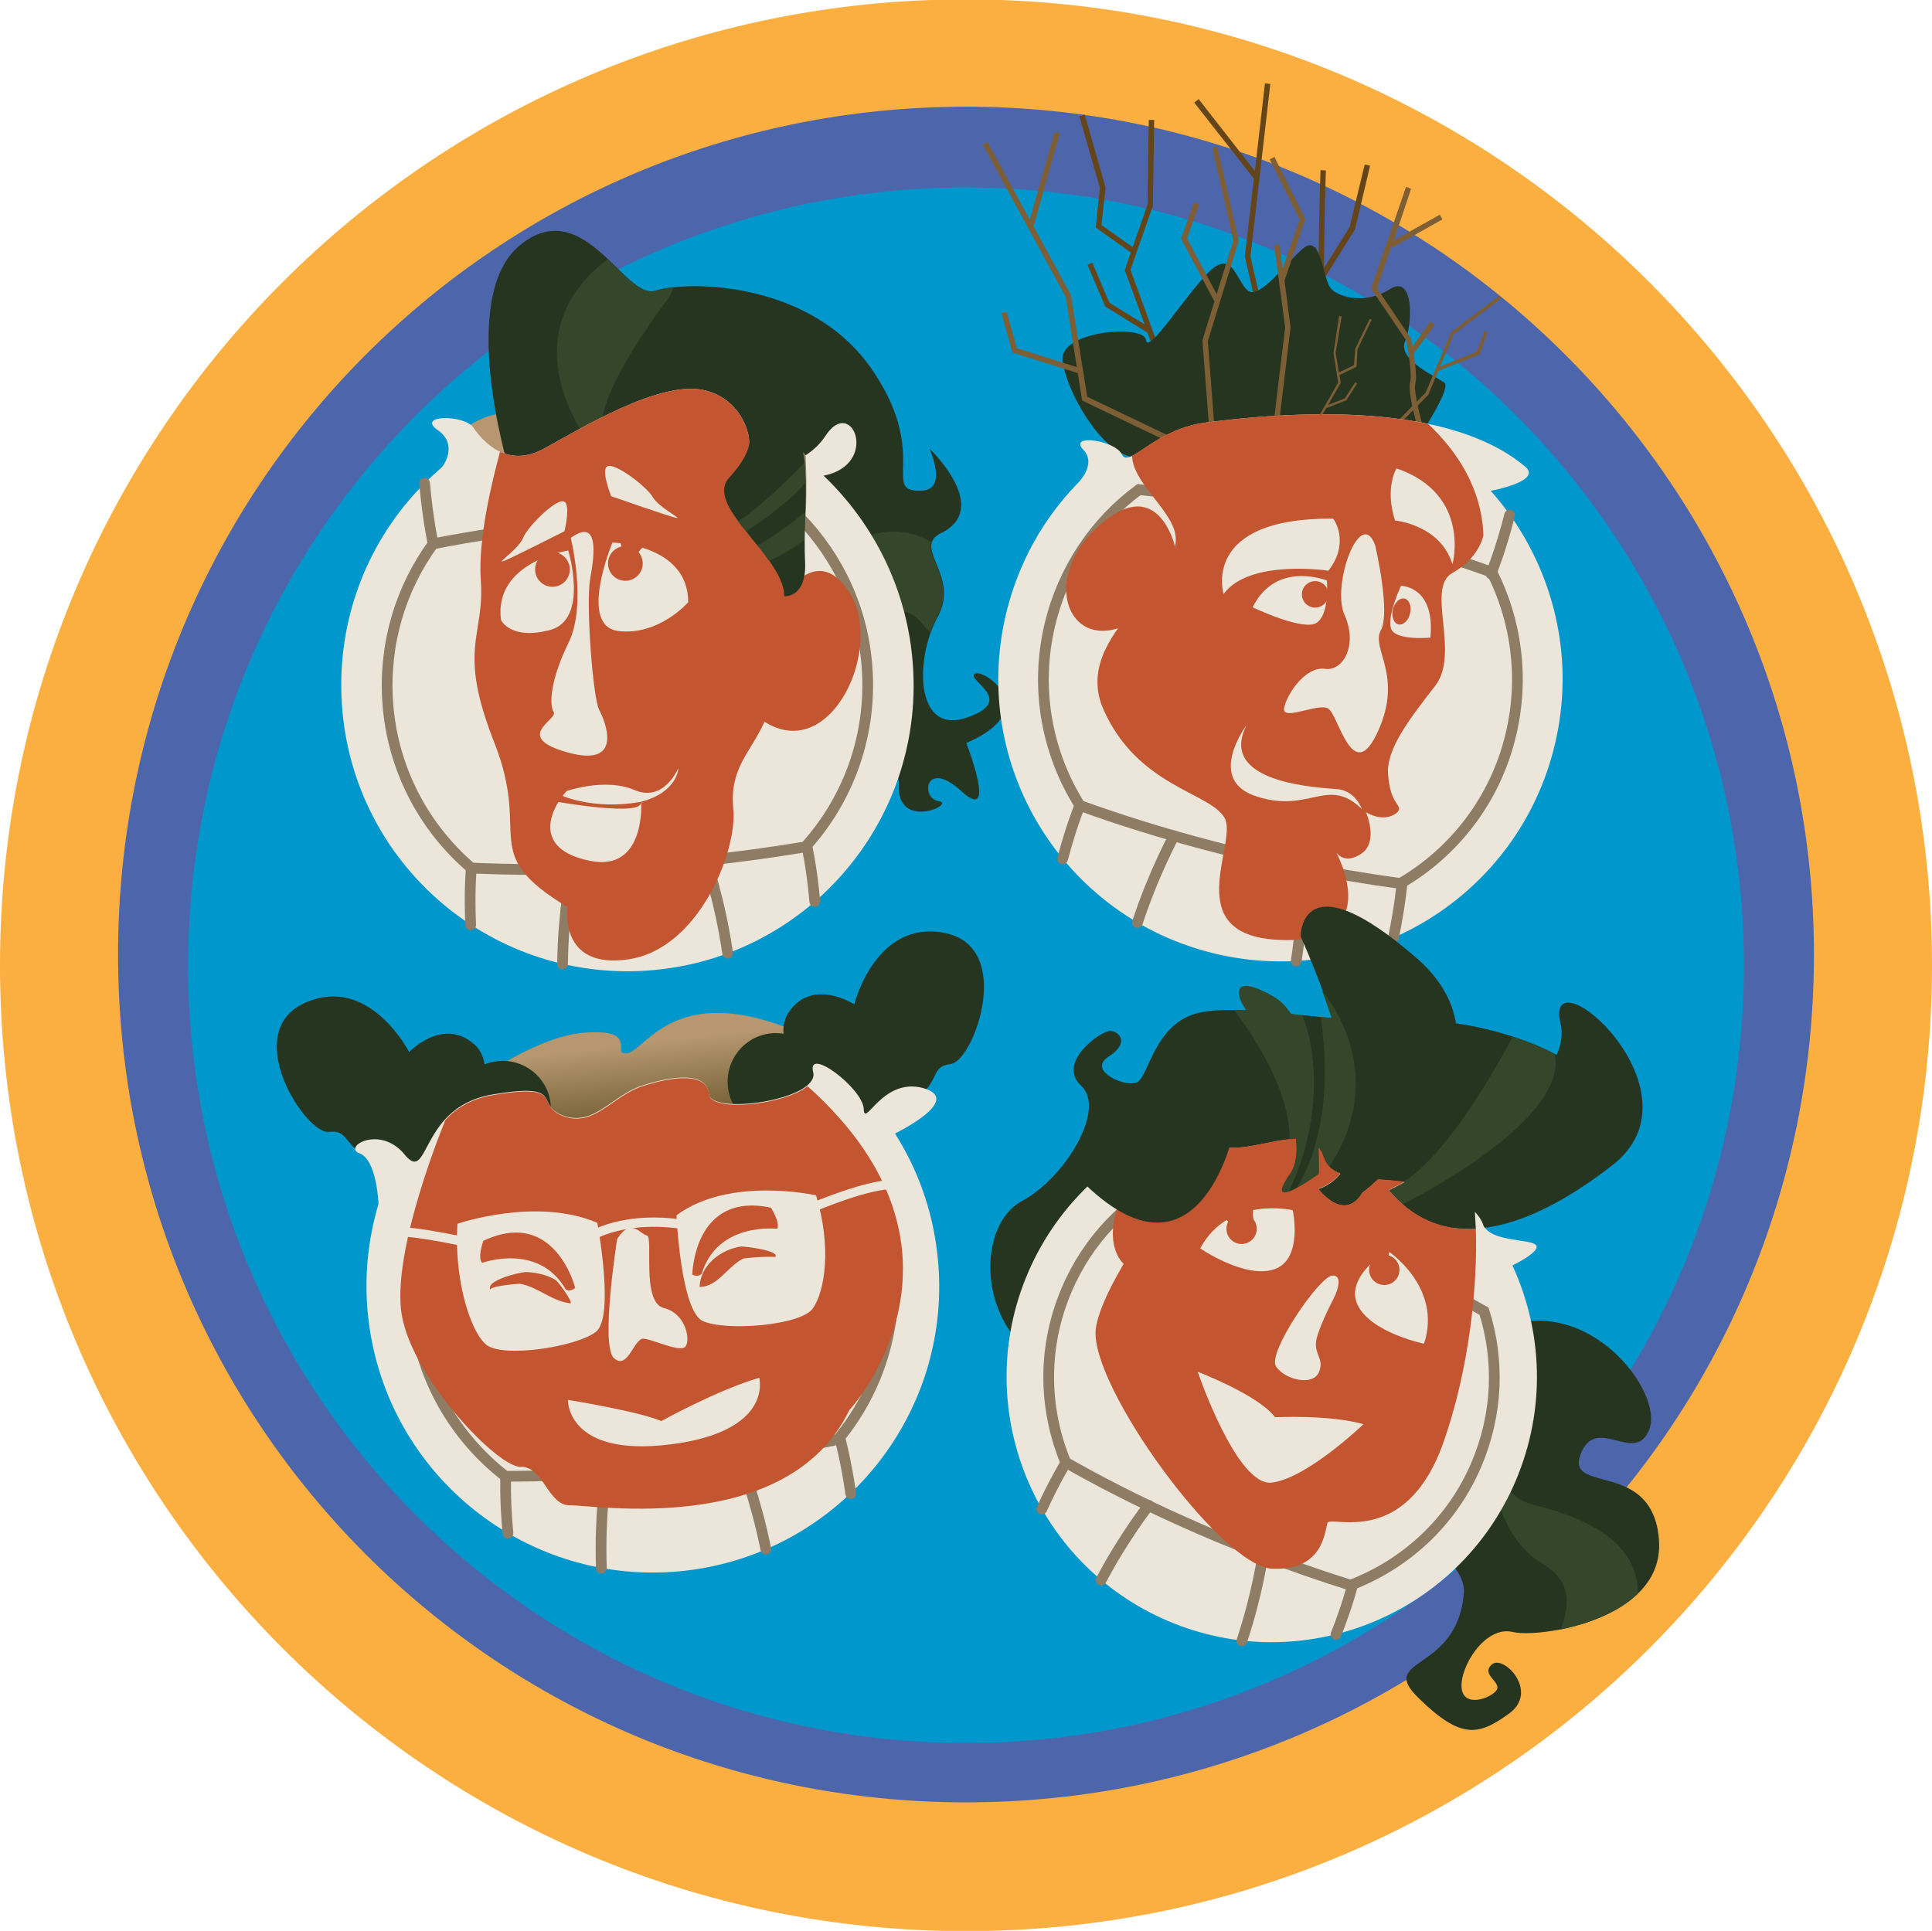 <?xml version="1.0" encoding="utf-8"?>
<!-- Generator: Adobe Illustrator 18.1.1, SVG Export Plug-In . SVG Version: 6.00 Build 0)  -->
<svg version="1.1" id="Layer_1" xmlns="http://www.w3.org/2000/svg" xmlns:xlink="http://www.w3.org/1999/xlink" x="0px" y="0px"
	 viewBox="0 90.2 612 611.7" enable-background="new 0 90.2 612 611.7" xml:space="preserve">
<g>
	<g id="_x2E_svg_17724_">
		<path id="_x2E_svg_2_" fill="#4D66AB" d="M584.3,399c0-155.9-126.3-282.2-282.2-282.2C146.3,116.8,19.9,243.2,19.9,399
			c0,155.8,126.3,282.2,282.2,282.2C458,681.2,584.3,554.9,584.3,399z"/>
	</g>
	<g id="_x2E_svg_17719_">
		<path id="_x2E_svg_1_" fill="#0097CC" d="M552.4,396c0-136.1-110.3-246.4-246.4-246.4C169.9,149.6,59.6,259.9,59.6,396
			c0,136.1,110.3,246.4,246.4,246.4C442.1,642.4,552.4,532.1,552.4,396z"/>
	</g>
	<path id="_x2E_svg_17723_" fill="#FAAF40" d="M306,90C136.8,90,0,226.8,0,396c0,169.2,136.9,306,306,306s306-136.8,306-306
		C612,226.9,475.2,90,306,90z M306,661.2c-148.8,0-268.6-119.9-268.6-268.6S157.2,124,306,124s268.6,120.7,268.6,268.6
		C574.6,541.4,454.8,661.2,306,661.2z"/>
	<path id="_x2E_svg_17758_" fill="#B69770" d="M147.1,226.2c0,0,11.4-10.7,30.4-2s-18,17.9-20.1,16.1S147.1,226.2,147.1,226.2z"/>
	<path id="_x2E_svg_17757_" fill="#263520" d="M306.1,325.6c0,0,10.1,25.9-1.5,15.3c-11.6-10.6-13.1,2.2-7.3,3.1s-13.3,9.6-12.6-5.3
		c0.7-14.9-33,30.4-24.7,3.5c8.3-27-25.5-114.3-99.1-104.5c0,0-16.2-53.8,4-70c11.3-9,20.2-2.4,27.7,4.6c5.9,5.6,10.8,11.4,15.1,10
		c1.4-0.5,3.3-0.8,5.6-1.1c14.6-1.6,45.9,1.7,62.6,25.6c19.3,27.7,2.4,39.7,16.4,38.8c7.9-0.5,2.2-13,2.2-13.2
		c0.2,0.2,19.7,18.8,3.6,26.7c-1.7,0.8-2.5,1.8-2.9,2.8c-1.7,5,7.8,12.9,1.8,23.8c-0.8,1.5-1.6,3.2-2.2,4.9
		c-4.8,13.5-3.1,31.8,11.3,27c16.2-5.5,0.1-11.8,2.6-13.9C311,301.6,331.1,314.8,306.1,325.6z"/>
	<path id="_x2E_svg_17756_" fill="#34472B" d="M296.8,285.7c-0.8,1.5-1.6,3.2-2.2,4.9c-3.7-4.1-7.8-11-15.6-2.8
		c-12,12.7-8.3-25.7-8.3-25.7s11.3-7.7,24.3-0.2C293.4,266.9,302.8,274.9,296.8,285.7z"/>
	<path id="_x2E_svg_17755_" fill="#34472B" d="M211.6,184.8c-10.2,13.8-25.1,36.3-19.8,44.3c7.9,11.9-1.2,5.8-5.8,0.4
		c0,0-25.4-33.1,6.5-57.2c5.9,5.6,10.8,11.4,15.1,10c1.4-0.5,3.3-0.8,5.6-1.1C213,182.4,212.5,183.6,211.6,184.8z"/>
	<path id="_x2E_svg_17754_" fill="#ECE6DA" d="M289.2,301.2c3.4,50-34.4,93.2-84.4,96.5s-93.2-34.4-96.5-84.4
		c-1.8-27.1,8.4-52.2,26.2-70c1.8-1.8,3.7-3.5,5.6-5.2c0,0,5.4-6.9-1.5-11.7c-6.8-4.8,8.4-4.9,11.3-0.8c1.5,2.2,4.4,5.8,8.5,7.7
		c3.6,1.7,8.2,2.1,13.8-0.9c11.9-6.5,36.2-21.4,50.3-18.7c14,2.7,17.6,18.9,13,22.3c-3,2.2,5,3.9,13.4,1.3c4.6-1.4,9.4-4.2,12.5-8.9
		c8.5-13.2,17.4,9-0.5,12.5C276.9,256.2,287.6,277.3,289.2,301.2z"/>
	<path id="_x2E_svg_17753_" fill="none" stroke="#8E7C64" stroke-width="3.4" stroke-linecap="round" stroke-miterlimit="10" d="
		M274.7,302.2c1.4,21.5-6.2,41.5-19.6,56.3c-44.4,7.4-81.6,7.8-105.8,6.7c-15-12.8-25.1-31.5-26.5-52.8
		c-1.2-18.5,4.2-35.9,14.4-49.9c24.3-4.8,65.4-10.5,116.2-8.3C265.5,266.7,273.5,283.4,274.7,302.2z"/>
	<path id="_x2E_svg_17752_" fill="none" stroke="#8E7C64" stroke-width="3.4" stroke-linecap="round" stroke-miterlimit="10" d="
		M195.2,255"/>
	<path id="_x2E_svg_17751_" fill="none" stroke="#8E7C64" stroke-width="3.4" stroke-linecap="round" stroke-miterlimit="10" d="
		M137.2,262.5c0,0-1.7-7.8-2.7-19.2"/>
	<path id="_x2E_svg_17750_" fill="none" stroke="#8E7C64" stroke-width="3.4" stroke-linecap="round" stroke-miterlimit="10" d="
		M253.5,235c0.6,11.6-0.1,19.8-0.1,19.8"/>
	<path id="_x2E_svg_17749_" fill="none" stroke="#8E7C64" stroke-width="3.4" stroke-linecap="round" stroke-miterlimit="10" d="
		M223.6,362.6c0,0,4.5,13,6.9,29.6"/>
	<path id="_x2E_svg_17748_" fill="none" stroke="#8E7C64" stroke-width="3.4" stroke-linecap="round" stroke-miterlimit="10" d="
		M255.6,358.3c0,0,1.6,7,2.5,17.5"/>
	<path id="_x2E_svg_17747_" fill="none" stroke="#8E7C64" stroke-width="3.4" stroke-linecap="round" stroke-miterlimit="10" d="
		M178.2,395.6c0.2-16.7,2.9-30.1,2.9-30.1"/>
	<path id="_x2E_svg_17746_" fill="none" stroke="#8E7C64" stroke-width="3.4" stroke-linecap="round" stroke-miterlimit="10" d="
		M149.1,383.2c-0.5-10.7,0.2-18,0.2-18"/>
	<path id="_x2E_svg_17745_" fill="#C35631" d="M254.2,266.9c0.9,15.7-7.6,42-12,51.9c-4.5,10-11.2,14.7-9.9,27.7
		c1.3,13-10.7,44.2-33.1,47.6c-22.4,3.4-19.4-16.5-19.4-16.5c-28.7-17.4-11.3-22-23.2-52.1c-11.9-30.1-3-33.4-4.3-51.6
		c-0.9-12.9,3.5-31,6.1-40.6c3.6,1.7,8.2,2.1,13.8-0.9c11.9-6.5,36.2-21.4,50.3-18.7c14,2.7,17.6,18.9,13,22.3
		c-3,2.2,5,3.9,13.4,1.3C252.3,248.1,253.8,259.7,254.2,266.9z"/>
	<path id="_x2E_svg_17744_" fill="#C35631" d="M244.8,284.6c0,0,12-24.7,23.9-7.3c11.9,17.4-5.3,55.2-26.6,41.5
		C220.8,305.1,244.8,284.6,244.8,284.6z"/>
	<path id="_x2E_svg_17743_" fill="#ECE6DA" d="M194,262.1c0,0,24,0.4,24,18.9c0,0-9.3,10.7-22.2,9.1C183,288.4,194,262.1,194,262.1z
		"/>
	<path id="_x2E_svg_17742_" fill="#ECE6DA" d="M180,264.6c0,0-23.7,3.6-21.3,22c0,0,2.9,6.5,15.5,3.2
		C186.7,286.5,180,264.6,180,264.6z"/>
	<path id="_x2E_svg_17741_" fill="#ECE6DA" d="M180.8,260.6c0,0,5.2,20.9-0.6,33c-5.9,12-6.3,19.9-4.8,22.2s-13.3,7.9,4.5,12.8
		c17.8,4.9,11.9-9.8,9.9-13.5c-2-3.7-4.3-34.1-2.8-41.8C188.4,265.7,189.7,254.2,180.8,260.6z"/>
	<path id="_x2E_svg_17740_" fill="#ECE6DA" d="M179.5,340.8c0,0,12.2-4.3,21.5-0.3c9.4,4,13.9-7,13.9-7s-0.1,7.6-11.8,10.7
		c0,0,1.6,22.4-16.3,18.7C169.1,359.3,173.7,347.3,179.5,340.8z"/>
	<circle id="_x2E_svg_17739_" fill="#C35631" cx="175" cy="270.6" r="5.5"/>
	<circle id="_x2E_svg_17738_" fill="#C35631" cx="198.1" cy="268.7" r="5.5"/>
	<path id="_x2E_svg_17737_" fill="#C35631" d="M208.4,259.4c0,0-9.4,6.4-8.7,12.4l-5.1-1c0,0,4.8-4.4,1-10.6
		C191.7,254.1,208.4,259.4,208.4,259.4z"/>
	<path id="_x2E_svg_17736_" fill="#C35631" d="M203,344.2c0,0-13.8,3.1-26.4-2.5l-0.8,2.4C175.8,344.1,204.3,349.2,203,344.2z"/>
	<path id="_x2E_svg_17735_" fill="#263520" d="M255.2,242.9c0.1,3.1,0,6.4-0.1,9.7c-0.1,3-0.2,5.9-0.2,8.7l0,0c0,2.3,0,4.4,0.1,6.3
		c0.8,12.2-6.6,11.5-6.6,11.5c0.1-3.4-1.9-7.2-4.6-11.1c-1.2-1.6-2.4-3.3-3.8-4.9c-1.2-1.5-2.4-2.9-3.5-4.4
		c-0.9-1.1-1.8-2.2-2.6-3.3c-3.9-5.3-6.3-10.2-2.9-13.9c7.7-8.4,6.3-12.4,6.3-12.4c0.9-1.2,8.4-6.5,14.4-1.1
		c1.8,1.7,2.8,4.9,3.2,8.8C255,238.6,255.1,240.7,255.2,242.9z"/>
	<path id="_x2E_svg_17734_" fill="#ECE6DA" d="M178.8,258.5c0,0-18.3,9.3-19.7,9.6c-1.4,0.3,5.3-4.2,6.6-7.5
		c1.3-3.3,9.3-11.4,12.4-11.6S178.8,258.5,178.8,258.5z"/>
	<path id="_x2E_svg_17733_" fill="#ECE6DA" d="M193.6,247.4c0,0,19.4,6.8,20.8,6.9s-5.8-3.4-7.6-6.6c-1.8-3.1-10.8-10.1-13.9-9.9
		S193.6,247.4,193.6,247.4z"/>
	<path id="_x2E_svg_17732_" fill="#263520" d="M216.2,219.5"/>
	<path id="_x2E_svg_17731_" fill="#34472B" d="M255,252.5c-0.1,3-0.2,5.9-0.2,8.7l0,0c-3.4,2.8-7.8,5.1-11.1,6.7
		c-1.2-1.6-2.4-3.3-3.8-4.9C244.6,260.6,251.1,255.7,255,252.5z"/>
	<path id="_x2E_svg_17730_" fill="#34472B" d="M255.2,242.9c-3.6,5-13.3,12-18.8,15.7c-0.9-1.1-1.8-2.2-2.6-3.3
		c7.4-4.6,17.3-14.6,21-18.5C255,238.6,255.1,240.7,255.2,242.9z"/>
	<g id="_x2E_svg_17729_">
		
			<linearGradient id="SVGID_1_" gradientUnits="userSpaceOnUse" x1="31.25" y1="198.933" x2="31.25" y2="146.751" gradientTransform="matrix(0.993 -0.115 0.115 0.993 153.304 271.73)">
			<stop  offset="0.4" style="stop-color:#746035"/>
			<stop  offset="0.862" style="stop-color:#B69770"/>
		</linearGradient>
		<path fill="url(#SVGID_1_)" d="M139.4,440.8c0,0,26.5-21.8,45.3-23.4c18.8-1.6,8.2,7.6,14.2,6.4s15.6-24,56.4-5.5
			c40.8,18.4-26.7,49-39.5,45.8C202.9,461,142.1,468,139.4,440.8z"/>
		<path fill="#263520" d="M157.5,426.4c-1.4,0.2-2.8,0.5-4,1c-0.4-2.5-1.4-4.7-3.2-6.3c-10-8.9-20.7,2.4-20.7,2.4
			s-12.7-24.9-33.2-15.5c-20.4,9.4,0.4,41.6,7.8,40.8c7.4-0.9,3.7,6.2,17.3,9.4c13.6,3.1,15.4,11.2,23.9-2.8c0,0,0.9-1.6,2.1-4
			c3.2,3.8,8.2,6,13.5,5.4c8.4-1,14.4-8.6,13.4-17C173.5,431.5,165.9,425.4,157.5,426.4z"/>
		<path fill="#263520" d="M244,417.6c1.4-0.2,2.8-0.1,4.2,0.1c-0.2-2.5,0.3-4.9,1.7-6.9c7.6-11,20.7-2.4,20.7-2.4
			s6.7-27.1,28.8-22.6s9.1,40.6,1.7,41.5c-7.4,0.9-2.2,6.9-14.7,13.1c-12.5,6.2-12.4,14.4-23.9,2.8c0,0-1.2-1.3-3-3.5
			c-2.2,4.5-6.6,7.8-11.9,8.4c-8.4,1-16-5.1-17-13.4C229.6,426.2,235.6,418.6,244,417.6z"/>
		<path fill="#ECE6DA" d="M283.5,449.3c7.1,11.2,11.8,24,13.4,38c5.8,49.7-29.9,94.7-79.7,100.5c-49.7,5.7-94.7-29.9-100.5-79.7
			c-1.5-12.7-0.2-25,3.2-36.5c0,0-0.5-14-6-16c-5.5-2,6.5-9.2,14.3,0.4c5.5,6.7,5.5-3.2,12.8-11.2c3.2-3.5,7.9-6.7,15.2-7.9
			c23.5-3.9,12.7,3.5,22.4,6.8c9.7,3.3,15.1-6.3,24.6-9.5c9.6-3.2,20.7-4.6,21.3,2.5c0.6,5.8,24.1,3.3,31.2-2.6
			c1.5-1.3,2.3-2.7,1.9-4.2c-2.2-8.5,15.8,5.2,16,11.6s5.8-10.1,18.8-6.6C305.6,438.6,283.5,449.3,283.5,449.3z"/>
		<path fill="none" stroke="#8E7C64" stroke-width="3.4" stroke-linecap="round" stroke-miterlimit="10" d="M282.4,489
			c2.5,21.4-4.2,41.8-16.9,57.2c-44,9.6-81.1,11.7-105.4,11.7c-15.6-12.1-26.6-30.3-29-51.5c-2.1-18.4,2.5-36.1,12-50.5
			c24.1-5.9,64.8-13.6,115.6-13.9C271.5,454,280.3,470.3,282.4,489z"/>
		<path fill="none" stroke="#8E7C64" stroke-width="3.4" stroke-linecap="round" stroke-miterlimit="10" d="M200.8,445.7"/>
		<path fill="none" stroke="#8E7C64" stroke-width="3.4" stroke-linecap="round" stroke-miterlimit="10" d="M234.2,551.8
			c0,0,5.1,12.8,8.4,29.2"/>
		<path fill="none" stroke="#8E7C64" stroke-width="3.4" stroke-linecap="round" stroke-miterlimit="10" d="M266.1,546
			c0,0,1.9,6.9,3.4,17.4"/>
		<path fill="none" stroke="#8E7C64" stroke-width="3.4" stroke-linecap="round" stroke-miterlimit="10" d="M190.5,587
			c-0.6-16.7,1.5-30.2,1.5-30.2"/>
		<path fill="none" stroke="#8E7C64" stroke-width="3.4" stroke-linecap="round" stroke-miterlimit="10" d="M160.9,575.9
			c-1-10.6-0.7-17.9-0.7-17.9"/>
		<path fill="#C35631" d="M269,537c-19.4,40.3-81.4,29.9-88.4,30.1s-8.5-12.5-15.7-12.2c-7.2,0.2-34-27.7-37.6-47.9
			c-3.6-20.3,13.8-62,13.8-62c3.2-3.5,7.9-6.7,15.2-7.9c23.5-3.9,12.7,3.5,22.4,6.8c9.7,3.3,15.1-6.3,24.6-9.5
			c9.6-3.2,20.7-4.6,21.3,2.5c0.6,5.8,24.1,3.3,31.2-2.6C315,487.3,269,537,269,537z"/>
		<path fill="#ECE6DA" d="M144.9,477.9c0,0,25-8.6,44.3-0.3c0,0,5.6,29.7-0.4,34.5c-6,4.8-29.9,8.5-34.9,4
			C148.8,511.7,143.8,495.2,144.9,477.9z"/>
		<path fill="#ECE6DA" d="M258.5,468.9c0,0-27.3-6.2-44.2,6.3c0,0,1.3,30.2,8.3,33.5c7,3.3,31.1,1.5,34.9-4S263.5,485.4,258.5,468.9
			z"/>
		<g>
			<path fill="#ECE6DA" d="M218.9,480c-21.1-3.9-31.7,3.5-31.8,3.6l-1.7-2.4c0.5-0.3,11.7-8.2,34-4.1L218.9,480z"/>
		</g>
		<g>
			<path fill="#ECE6DA" d="M258.2,474l-1.1-2.7c0.7-0.3,17.9-7.6,26.4-7.3l-0.1,2.9C275.5,466.6,258.3,473.9,258.2,474z"/>
		</g>
		<g>
			<path fill="#ECE6DA" d="M147.9,485.3c-7.4-1.7-20.3-4-23.2-3.3l-0.7-2.8c4.6-1.2,22.6,2.8,24.6,3.2L147.9,485.3z"/>
		</g>
		<path fill="#ECE6DA" d="M195.5,482.7c0,0-5.4,33.9-1,37.8c4.5,3.9,6.3-6.5,9.4-6.2c3.1,0.3,11,4.2,13,2.7s0.7-10.6-6.6-12.4
			c-7.3-1.8-3.2-22.7-5.4-23C202.8,481.3,200,475.7,195.5,482.7z"/>
		<path fill="#C35631" d="M180.6,503.1c-6.1-0.8-10.2-5.2-15.9-6.2c-0.2,0-10.1,0.7-9.3,2c-2-3.1,9.7-5.7,11-5.7
			c3,0,7.2,0.9,9.7,2.6C176.9,496.3,181.9,503.2,180.6,503.1z"/>
		<path fill="#C35631" d="M221.6,497.9c0.3-6.9,6.6-11.8,13.1-12.8c0.9-0.1,12.8,1.3,10.8,3.4c0.3-0.4-9.5,0.1-10.2,0.5
			C230.5,491.4,227.2,498,221.6,497.9z"/>
		<path fill="#263520" d="M118.9,451.3"/>
		<path fill="#ECE6DA" d="M179.9,533.7c0,0,21.9,3.5,29.6,6.7c0,0,18.1-10,31-13.7c0,0,4.7,17-28.2,21.1S179.9,533.7,179.9,533.7z"
			/>
		<path fill="#C35631" d="M182.2,498.2c0,0-6.4-25.6-29.1-14.9c0,0-1.9,5.2-0.4,7c0,0,17.9-6.6,26.5,8.4
			C179.2,498.7,180.5,499.7,182.2,498.2z"/>
		<path fill="#C35631" d="M219.3,494c0,0,0.4-26.4,24.9-21.2c0,0,3,4.6,2,6.7c0,0-18.9-2.3-23.9,14.2
			C222.3,493.7,221.3,495,219.3,494z"/>
	</g>
	<g id="_x2E_svg_17728_">
		<polygon fill="#644419" points="394.4,171.7 394.3,171.6 397.2,146.8 378.3,122.7 379.7,121.6 397.5,144.4 400.7,116.6 
			402.4,116.8 396.1,171.5 401.1,193.3 416.5,180.6 415.2,168.7 416.9,168.5 418.4,181.3 401.5,195.2 403.5,203.8 380.6,228.9 
			379.3,227.7 401.6,203.3 		"/>
		<polygon fill="#644419" points="358.1,175.7 365.2,155.4 365.6,128.2 363.9,128.2 363.5,155.1 358.8,168.5 348.9,161.5 
			350.2,149.6 343.6,126.5 341.9,127 348.4,149.7 347.1,162.3 358.2,170.2 356.3,175.8 362.6,193 351.4,186.1 346,173.4 
			344.5,174.1 350.1,187.3 363.5,195.6 364.6,198.5 378.3,230 379.9,229.3 366.2,197.9 		"/>
		<path fill="#644419" d="M421.2,202.2c-0.4-0.4-1.6-3.4-1.7-23.8l9.7-15.5l4.8-20.2l-1.7-0.4l-4.8,19.9l-8.1,12.9
			c0-0.9,0-1.9,0-2.9c0.1-14.1,0.6-27.9,0.6-28l-1.7-0.1c0,0.1-0.5,14-0.6,28.1c-0.2,28.8,1.5,30.6,2.2,31.2c1.1,1.1,0.7,6.1-1,13.3
			c-1.4,5.8-3.3,11.4-3.3,11.4l1.6,0.5c0-0.1,1.9-5.6,3.3-11.5C421.9,211.8,423.4,204.5,421.2,202.2z"/>
		<path fill="#263520" d="M450.7,226.8c0,0,8.9-13.6,6.9-15.3s-15.1-7.2-12.5-13.2c2.5-6,2.7-21.3-4.8-16.5s-16,2.8-18.7-0.2
			c-2.7-3-3-17.6-8.8-12.7c-5.8,5-13.9,16.4-17.6,13.3c-3.7-3.2-4.8-13.2-12.3-5.8c-7.5,7.5-19.4,26.5-19.9,21.5s-27.6-3-26.4,6.6
			c1.2,9.6,11.6,27.9,21.3,30.3C367.6,237.3,437.6,219,450.7,226.8z"/>
		<path fill="#7D5E35" d="M451.5,228c-1.1-3.6-3.8-13.6-3.2-16.1c0.5-2,0.1-6.2-0.5-9.6l6.7-9.2l-1.4-1l-5.7,7.9
			c-0.2-1.3-0.4-2.2-0.4-2.3l0-0.2l-10.8-16l4.6-13.4l0.3,0.5l15.8-8.9l-0.8-1.5l-14.6,8.2L447,150l-1.6-0.6l-11.1,32.2l11.1,16.4
			c0.6,3,2,10.8,1.3,13.3c-0.9,3.3,2.4,14.6,3.1,16.8c-5.2,17.3-12.7,31.2-12.8,31.3l1.5,0.8c0.1-0.1,7.8-14.4,13-31.9l0.1-0.2
			L451.5,228z"/>
		<polygon fill="#7D5E35" points="339.3,183.9 339.3,183.8 327.4,161.9 335.7,132.5 334.1,132 326.2,159.8 312.8,135.2 311.3,136 
			337.6,184.3 341.1,206.5 322.1,200.5 318.9,189 317.2,189.4 320.7,201.9 341.4,208.4 342.8,217.1 373.5,231.8 374.3,230.2 
			344.4,215.9 		"/>
		<polygon fill="#7D5E35" points="392.4,166.5 385.6,136.6 384,137 390.7,166.4 385.4,183.4 376,165.7 379.9,154.9 378.3,154.3 
			374.1,165.8 384.7,185.7 380.9,198 380.9,198.2 383.3,229.5 385,229.4 382.6,198.3 		"/>
		<polygon fill="#7D5E35" points="459.7,195.4 474.9,183.9 475.5,184.8 460.5,196.1 456.2,206.3 467.8,201.6 470.3,195 471.3,195.3 
			468.7,202.5 455.6,207.7 452.5,215.1 452.5,215.2 438.8,229.2 438,228.4 451.6,214.6 		"/>
		<polygon fill="#7D5E35" points="408.8,193.9 406.9,179.1 413.5,159.6 403.7,139.9 402.2,140.7 411.7,159.8 406.3,175.3 
			405.3,167.6 403.6,167.9 407.1,193.9 403,227.9 404.7,228.1 408.8,194 		"/>
		<path fill="#ECE6DA" d="M492.5,326.2c-11.5,48-59.7,77.6-107.7,66.1s-77.6-59.7-66.1-107.7c3.8-15.9,11.7-29.9,22.3-40.9
			c0,0,6.8-6.2,2.1-11.1c-4.7-5,10.1-3,12.3,1.6c0.6,1.3,1.7,1.2,3.3,0.4c4.1-2.1,11.6-9,23-10.5c11.1-1.4,43.2-5.4,70.8,0.4
			c11.7,2.5,22.6,6.7,30.7,13.6c5.4,4.6-11,7.6-11,7.6c2.2,2.4,4.2,5,6.1,7.6C492.8,273.7,498.8,300,492.5,326.2z"/>
		<path fill="none" stroke="#8E7C64" stroke-width="3.4" stroke-linecap="round" stroke-miterlimit="10" d="M478.6,322.9
			c-4.9,20.7-18,37.3-35,47.2c-44-6-79.1-16.6-101.5-24.7c-10.4-16.5-14.4-37-9.5-57.4c4.3-17.8,14.5-32.6,28.2-42.7
			c24.3,2.6,64.6,9.3,111.8,26.2C480.3,286.8,482.9,304.9,478.6,322.9z"/>
		<path fill="none" stroke="#8E7C64" stroke-width="3.4" stroke-linecap="round" stroke-miterlimit="10" d="M417.6,255.2"/>
		<path fill="none" stroke="#8E7C64" stroke-width="3.4" stroke-linecap="round" stroke-miterlimit="10" d="M478.2,253.4
			c-2.8,11.1-5.9,18.6-5.9,18.6"/>
		<path fill="none" stroke="#8E7C64" stroke-width="3.4" stroke-linecap="round" stroke-miterlimit="10" d="M412.7,364.8
			c0,0,0.4,13.6-2.1,29.9"/>
		<path fill="none" stroke="#8E7C64" stroke-width="3.4" stroke-linecap="round" stroke-miterlimit="10" d="M444.1,370.1
			c0,0-0.6,7.1-2.7,17.2"/>
		<path fill="none" stroke="#8E7C64" stroke-width="3.4" stroke-linecap="round" stroke-miterlimit="10" d="M360.3,382.5
			c5.1-15.6,11.6-27.5,11.6-27.5"/>
		<path fill="none" stroke="#8E7C64" stroke-width="3.4" stroke-linecap="round" stroke-miterlimit="10" d="M336.6,362.3
			c2.7-10.2,5.4-16.8,5.4-16.8"/>
		<polygon fill="#7D5E35" points="423.9,211.4 422.4,202 424.2,190.3 425,190.4 423.1,202 424.1,208.2 428.9,205.9 429.3,200.7 
			433.9,191.2 434.5,191.5 430,200.9 429.7,206.4 424.3,209 424.7,211.5 420.7,218.5 426,216.4 429.3,211.3 429.9,211.7 426.5,217 
			420.1,219.5 419.4,220.7 411.1,233.3 410.5,232.9 418.8,220.3 		"/>
		<path fill="#C35631" d="M454.6,307.5c-8.1,10.5-15.6,20-14.9,28.2c0.7,8.2,3.3,9,3.5,10.6c0.2,1.6-4.6,4.8-10.5,1.2
			c0,0,4.1,9.3-1.4,13.1c-5.3,3.6-7.7,0-8-0.3c0.5,1,15.3,28.7-17.3,27.7c-33.2-1-13.6-30.7-18.1-38.7c-4.6-8.1-27.4-9.8-38.3-34.2
			c-10.9-24.4,27.4-40.8,22.4-56.9c-2.3-7.5-13.2-15.6-13.4-23.6c4.1-2.1,11.6-9,23-10.5c11.1-1.4,43.2-5.4,70.8,0.4
			c9,8.5,17,20.3,17.5,35.3c0,0-1.2,7.1-9.8,11.9C451.5,276.5,462.7,297.1,454.6,307.5z"/>
		<path fill="#C35631" d="M372.8,265.6c0,0-4.6-25.7-23.7-9.7s-11.8,38.6,4.9,33.4C370.8,284,372.8,265.6,372.8,265.6z"/>
		<path fill="#ECE6DA" d="M435.6,262.9c0,0,5,21.2,1.8,27c-3.2,5.8,7.2,14.2-0.9,32c-8.1,17.8-12.5-5.6-15.9-7.3
			c-3.4-1.7-14.9,4.4-13.8-0.3s7-13.1,12.9-12.2c6,0.8,10.4-7.8,6.2-17.1C421.7,275.6,430.9,250.4,435.6,262.9z"/>
		<path fill="#ECE6DA" d="M420.3,274.1c0,0-16.1-6.5-23.5,8.5c0,0,16.1,7.7,20.3,4.9C421.3,284.6,420.3,274.1,420.3,274.1z"/>
		<path fill="#ECE6DA" d="M443.8,275.8c0,0,10.9,0,9.3,16.4c0,0-11.4,1.1-12.5-3C439.4,285.1,443.8,275.8,443.8,275.8z"/>
		<circle fill="#C35631" cx="416.6" cy="278.5" r="4.2"/>
		
			<ellipse transform="matrix(0.973 0.233 -0.233 0.973 78.232 -95.526)" fill="#C35631" cx="443.8" cy="283.7" rx="2.8" ry="4.2"/>
		<path fill="#ECE6DA" d="M420.8,271c0,0-25.1-3.8-33.2,7.4c0,0-7.5-24.2,34.7-23.9C422.3,254.4,427.9,261.9,420.8,271z"/>
		<path fill="#ECE6DA" d="M441.9,255.1c0,0,14.4,1.3,18.2,13.9c0,0,6.1-22.2-17.7-30.4C442.3,238.6,438.6,244.8,441.9,255.1z"/>
		<path fill="#ECE6DA" d="M431.4,346.5c0,0-2-5.8-7.8-6.3s-38.2-1.8-28.7-20.3c0,0-13.3,17.6,3.4,22.7
			C415,347.9,420.5,336,431.4,346.5z"/>
	</g>
	<g id="_x2E_svg_17727_">
		<path fill="#263520" d="M518.8,595.1c-6.3,6.1-16,9.6-24.4,11.3c-6.7,1.3-12.5,1.5-15.3,0.8c-8.8-2-16.8,11.3-16.1,17.8
			c0.7,6.5,9.5,3.1,11.1,0.6s-5.2-4.9-1.5-8.1c3.7-3.2,15.1,8.6,5.4,15.6c-9.7,7-15.2,8.2-28.6-4.9c-13.5-13.1,12.4-7.9,14.3-33.4
			c1.8-25.6-115.4-60.3-135-74c-19.6-13.6-18.6-42.8-5-50.1c13.7-7.3,26.8-29.1,18.8-36.5s6.3-17.5,9.2-17.4
			c2.9,0.2,6.3,3.8-0.6,8.2c-6.9,4.4,5.7,10,9.2,8s5.4-17.5,17.9-21.5c3.4-1.1,7.9-1.4,12.9-1.3c1.2,0,2.5,0.1,3.8,0.1
			c-1-1.7-1.6-2.8-1.6-2.8s-4.5-10,10.5-1.3c2,1.2,3.7,3,5.2,5.3c4.9,0.5,9.4,1,13,1.2c-1-3.1-2.1-6.1-3.1-8.9l0,0
			c-3.7-9.9-6.9-17-6.9-17s-0.1-25.1,36.7,6.9c7.6,6.6,11.4,13.7,12.5,20.7c5.8,0.8,12.2,2.3,18,4.2c5,1.6,9.6,3.5,13.3,5.5
			c0.2,0.1,0.4,0.2,0.6,0.3c1.5-3.4,2-6.8,1.2-10c-5.4-23.4,46.9,21.4,16.4,45c-19.6,15.2-36.8,21.9-50.7,19.7
			c-10.3,12.8-7.7,41.3,15.5,31.9c27.6-11.2,51.4,20.1,47,31.9s-16.9-4.9-21.8,8c-4.9,12.8,22.8,1.5,24.8,27
			C526.1,585.1,523.3,590.8,518.8,595.1z"/>
		<path fill="#34472B" d="M441.5,473.2c-8.7-2.7-4.4-5.8-4.4-5.8c15.9-1,36.9-39,42.1-48.7c5,1.6,9.6,3.5,13.3,5.5
			C497.1,446.4,441.5,473.2,441.5,473.2z"/>
		<path fill="#34472B" d="M518.8,595.1c-6.3,6.1-16,9.6-24.4,11.3c2.6-6.9,3.9-15.1-5.6-20.7c-17.6-10.4-19-37.8-10.5-50.8
			c0,0-11.1,27.5,7.4,32C500.3,570.5,519.1,577.8,518.8,595.1z"/>
		<path fill="#ECE6DA" d="M480.1,559.4c-18.2,42.7-67.6,62.5-110.2,44.3s-62.5-67.6-44.3-110.2c9.9-23.1,28.9-39.5,51-46.8
			c0,0,4.6-3.2,2.8-7.2s7.5-2,6.1,9.2c-1.2,10.1,15.8,2.3,25,2.4c0.5,4.5,0,8.4-1.9,11.1c-9.1,13.2,9.2,0,9.2,0s0.1-3.3-0.1-8.3
			c2.1,2.3,1.2,5,5.1,7.3c0.5,0.3,1.1,0.6,1.8,0.8c-1.7,2.2-4,3.9-7,4.9c0,0,8.1,10.9,14,1.2c0,0,2-1.5,4.9-4.2
			c2.8,0.2,5.6,0.4,8.4,0.8c-3.1,1.7-5,2.6-5,2.6c7.5,8.9,16.7,12.9,27.6,12.3c-0.1-2-0.2-3.8-0.3-5.5c1.2,1.3,2.1,2.6,2.6,4
			c0.1,0.5,0.4,0.9,0.7,1.2c3.1,4.1,13.7,3.5,15.9,5.2c2.4,1.9-7.3,6.6-7.3,6.6C488.7,512,489.8,536.6,480.1,559.4z"/>
		<path fill="#34472B" d="M419.9,461.3c-4.2,8.8-9,10.3-12.7,9.7c-0.2,0-0.3-0.1-0.5-0.1c-3.3-0.7-5.6-3.1-5.6-3.1
			c17.2-15.8,0.2-43.8-10.2-57.7c1.2,0,2.5,0.1,3.8,0.1c-1-1.7-1.6-2.8-1.6-2.8s-4.5-10,10.5-1.3c2,1.2,3.7,3,5.2,5.3
			c1.2,0.1,2.5,0.3,3.6,0.4c2,0.2,4,0.4,5.8,0.6c1.3,0.1,2.5,0.2,3.6,0.3c-1-3.1-2.1-6.1-3.1-8.9
			C442.2,434.8,419.9,461.3,419.9,461.3z"/>
		<path fill="#263520" d="M407.2,471c-1.3,1.3-2.1,1.9-2.2,2c0.6-0.7,1.3-1.3,1.7-2.1c12.2-23.4,10.9-46.3,5.9-59
			c2,0.2,4,0.4,5.8,0.6C423.2,446.2,413.2,465,407.2,471z"/>
		<path fill="none" stroke="#8E7C64" stroke-width="3.4" stroke-linecap="round" stroke-miterlimit="10" d="M467.7,554.1
			c-7.8,18.4-22.6,31.7-39.9,38.3c-39.8-12.5-70.7-27.8-90.2-38.9c-7-16.9-7.5-36.5,0.3-54.7c6.7-15.8,18.6-27.9,32.8-35.1
			c22.1,6.3,58.4,18.8,99.4,41.9C475,521,474.5,538.1,467.7,554.1z"/>
		<path fill="none" stroke="#8E7C64" stroke-width="3.4" stroke-linecap="round" stroke-miterlimit="10" d="M421.9,481.8"/>
		<path fill="none" stroke="#8E7C64" stroke-width="3.4" stroke-linecap="round" stroke-miterlimit="10" d="M400.1,582.6
			c0,0-1.8,12.7-6.7,27.4"/>
		<path fill="none" stroke="#8E7C64" stroke-width="3.4" stroke-linecap="round" stroke-miterlimit="10" d="M428.4,592.5
			c0,0-1.6,6.5-5.2,15.5"/>
		<path fill="none" stroke="#8E7C64" stroke-width="3.4" stroke-linecap="round" stroke-miterlimit="10" d="M348.8,590.8
			c7.2-13.7,15.1-23.7,15.1-23.7"/>
		<path fill="none" stroke="#8E7C64" stroke-width="3.4" stroke-linecap="round" stroke-miterlimit="10" d="M330,568.3
			c4.1-9,7.7-14.8,7.7-14.8"/>
		<path fill="#C35631" d="M420.5,572.7c-0.9,2.6-1.2,15.1-17.4,14.5c-16.3-0.6-58-58.2-56-75.9c2.1-17.7,38.4-62.7,38.4-62.7
			c-1.2,10.1,15.8,2.3,25,2.4c0.5,4.5,0,8.4-1.9,11.1c-9.1,13.2,9.2,0,9.2,0s0.1-3.3-0.1-8.3c2.1,2.3,1.2,5,5.1,7.3
			c0.5,0.3,1.1,0.6,1.8,0.8c-1.7,2.2-4,3.9-7,4.9c0,0,8.1,10.9,14,1.2c0,0,2-1.5,4.9-4.2c2.8,0.2,5.6,0.4,8.4,0.8
			c-3.1,1.7-5,2.6-5,2.6c7.5,8.9,16.7,12.9,27.6,12.3c0.6,17.8-2,44.7-10.6,68.6C444.8,580.9,421.3,570.1,420.5,572.7z"/>
		<path fill="#ECE6DA" d="M409.5,473.6c0,0-20.4-4.7-29.3,12.1c0,0,14.2,9.8,23.5,6.6C412.9,489.1,409.5,473.6,409.5,473.6z"/>
		<path fill="#ECE6DA" d="M439.5,486.4c0,0,17.5,11.4,11.6,29.5c0,0-17-3.5-21.1-12.4C425.9,494.6,439.5,486.4,439.5,486.4z"/>
		<path fill="#ECE6DA" d="M379.4,524.8c0,0,19.2,7.3,24.5,14.4c0,0,17.1-0.9,28,2.2c0,0-17.8,17.1-29,18.5
			C391.8,561.3,379.4,524.8,379.4,524.8z"/>
		<path fill="#ECE6DA" d="M422.5,501.5c0,0,3.7-7.2-0.4-7.2c-4,0-20.8,24.5-17.9,28.8s11.7,6.3,13.6,1.8c1.9-4.5-2-5.7-0.7-10.8
			C418.5,509,422.5,501.5,422.5,501.5z"/>
		<circle fill="#C35631" cx="393.3" cy="479.5" r="4.8"/>
		<circle fill="#C35631" cx="438.5" cy="492.5" r="4.8"/>
		<path fill="#C35631" d="M397.7,479c0,0-2.7-7,1.8-9.7l-14.6,5.3c0,0,5.7,1.1,4.7,6.2L397.7,479z"/>
		<path fill="#C35631" d="M440.8,491.7c0,0-2.8-4.2,1.3-7.6c4.1-3.4-7.5,1.5-7.5,1.5l0.3,8.1L440.8,491.7z"/>
		<path fill="#C35631" d="M369.2,472.7c0,0,0.6-14.7-6.8-11.5c-7.4,3.3-15.2,23.3-5,30.7C367.7,499.4,369.2,472.7,369.2,472.7z"/>
		<path fill="#263520" d="M390.5,449.9c0,0-11.3,51.4-48.3,14c0,0,25-16.5,36.9-30.8C391,418.8,392.8,446.2,390.5,449.9z"/>
	</g>
</g>
</svg>
